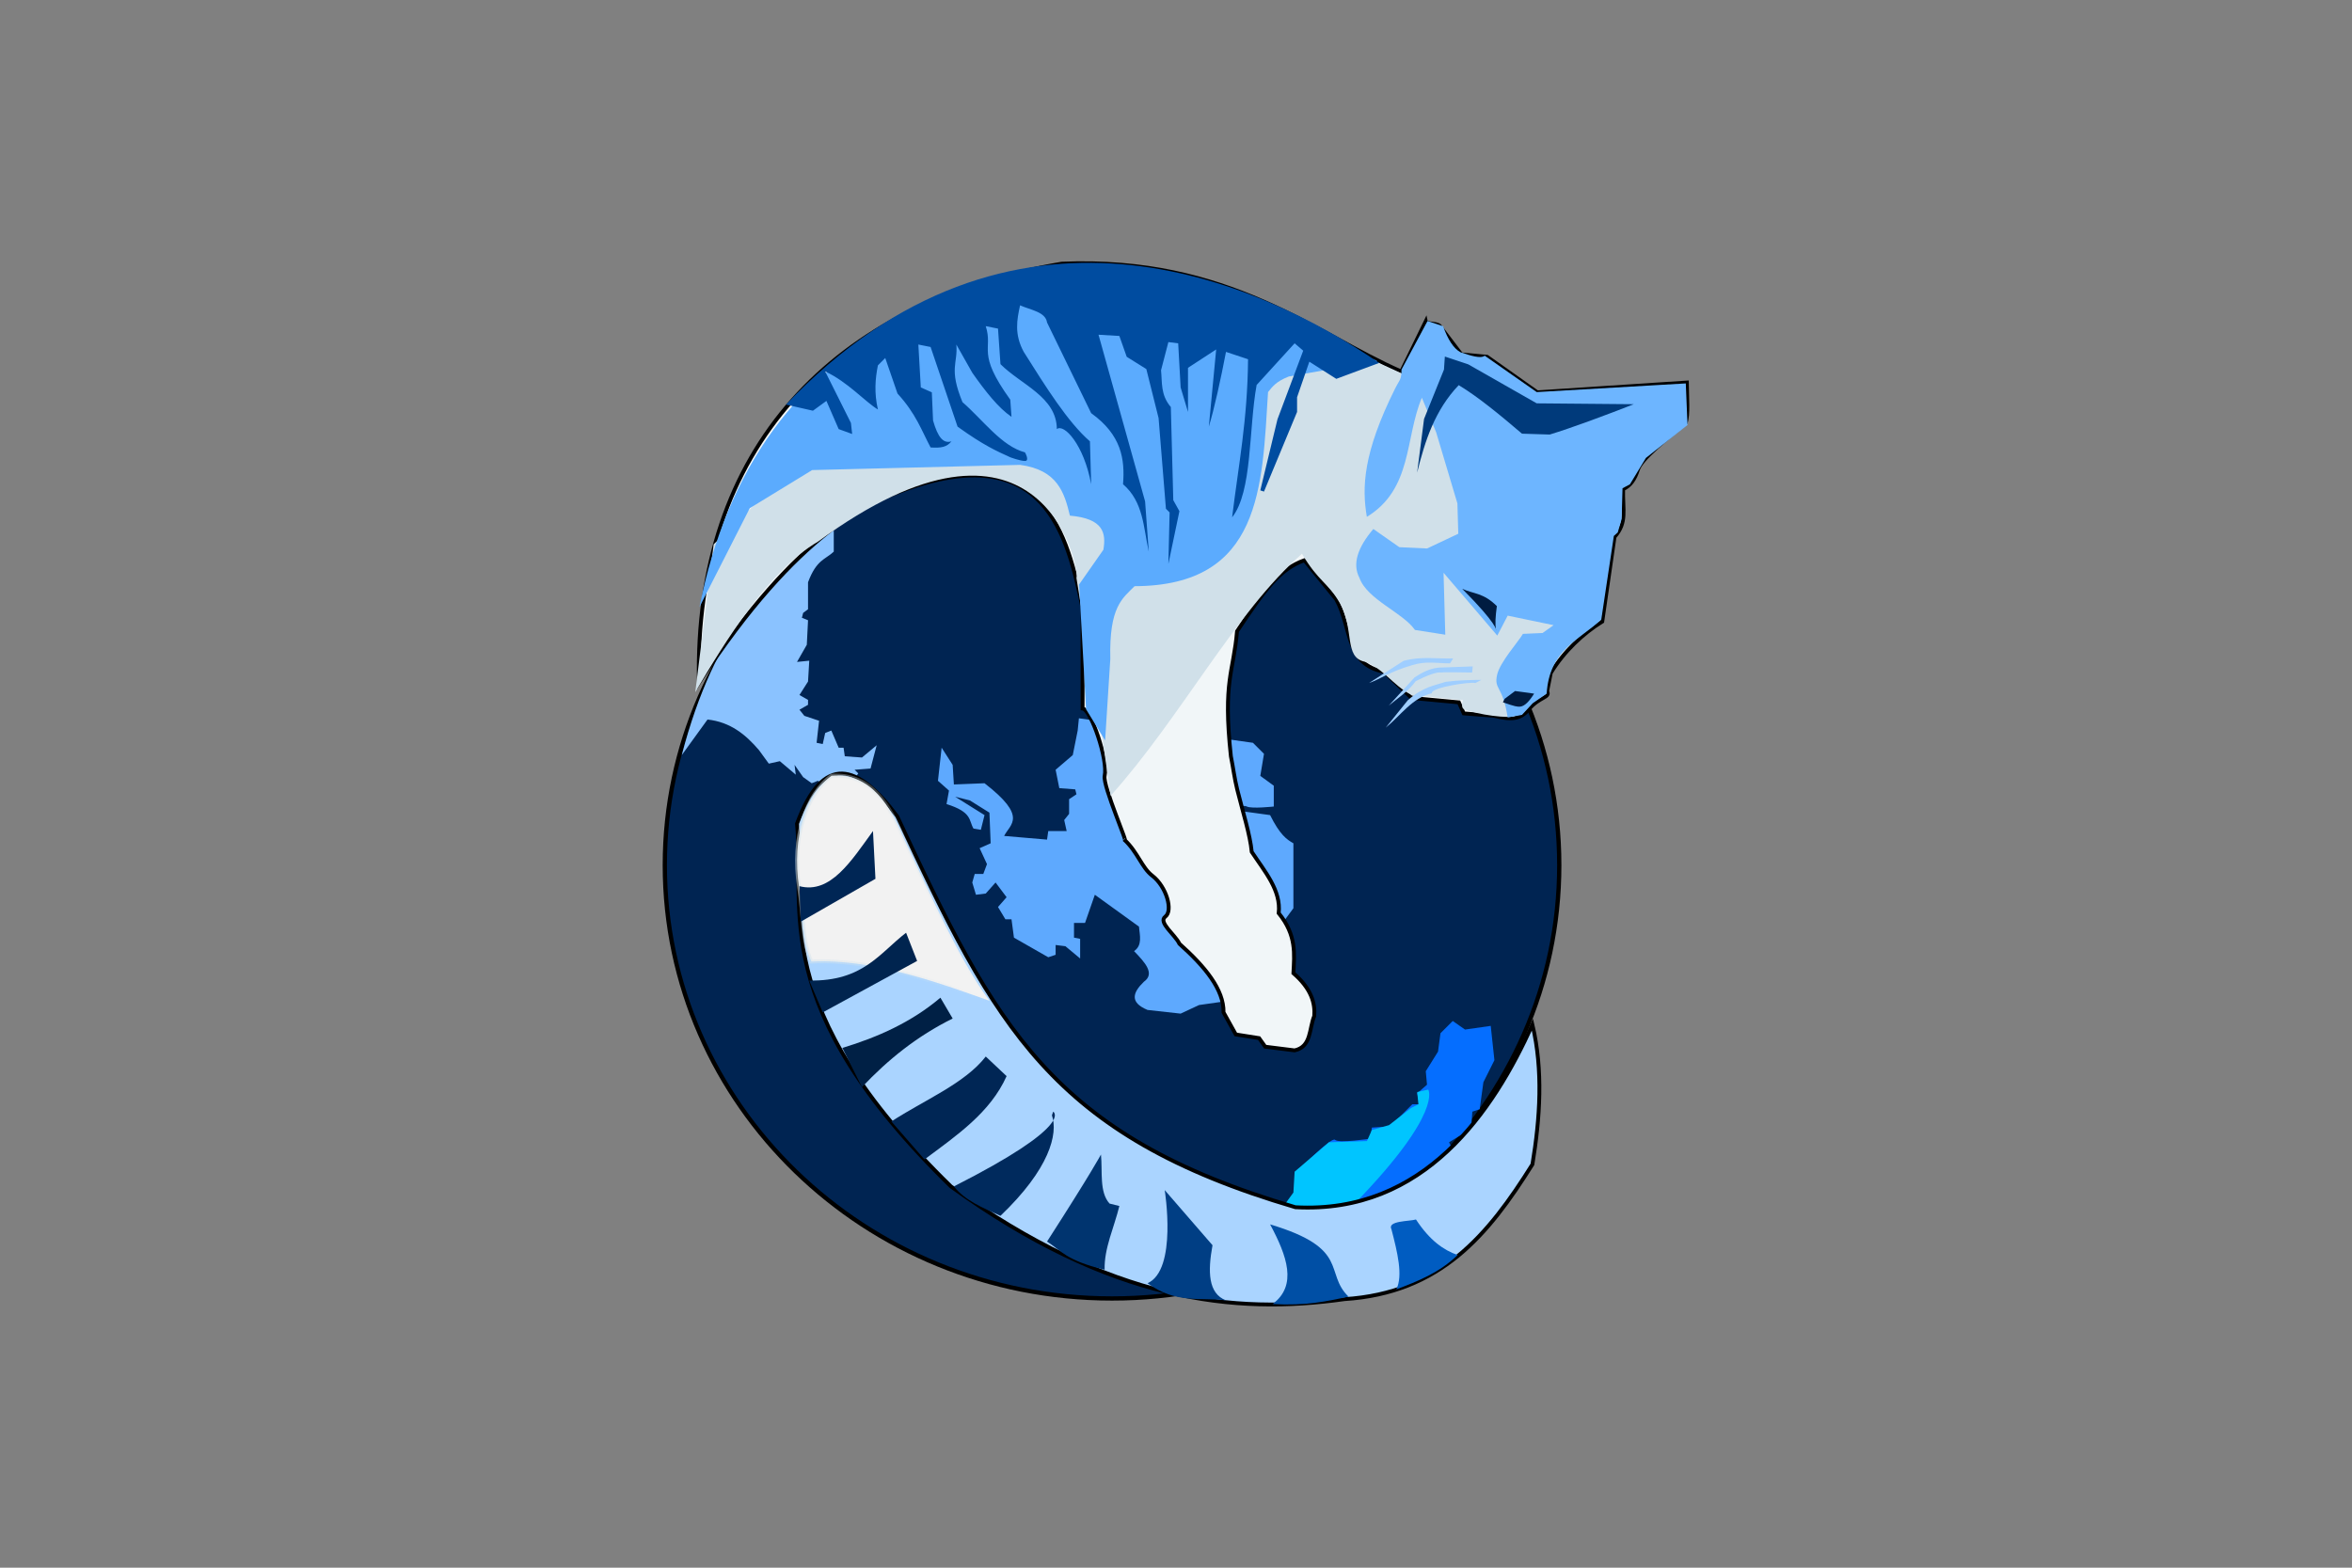 <?xml version="1.0" encoding="UTF-8"?>
<svg xmlns="http://www.w3.org/2000/svg" width="1200" height="800" viewBox="0 0 1200 800" fill="none">
  <rect x="0" y="0" width="1200" height="800" fill="#808080" stroke="none"/>
  <path d="M567.367 662.617C693.385 662.617 795.543 563.626 795.543 441.515C795.543 319.403 693.385 220.412 567.367 220.412C441.349 220.412 339.19 319.403 339.19 441.515C339.19 563.626 441.349 662.617 567.367 662.617Z" fill="#002452" stroke="black" stroke-width="2.178"></path>
  <path d="M347.853 385.31L360.983 367.175C372.691 368.45 380.507 374.912 387.249 382.809L392.251 389.686L397.879 388.436L406.009 395.314L405.384 390.312L409.762 396.565L414.138 399.692L417.267 398.44L429.772 405.32L437.901 394.69L436.025 392.813L444.154 392.187L447.283 380.306L439.778 386.559L431.022 385.935L430.398 381.557H427.897L424.144 372.801L421.015 374.052L419.766 379.68L416.639 379.056L417.891 367.801L410.386 365.298L407.887 362.171L412.263 359.67V357.169L407.885 354.668L412.263 347.789L412.887 337.157L406.635 337.783L411.637 329.028L412.263 316.521L409.134 315.269L409.762 312.77L412.261 310.893V297.135C416.639 285.454 421.017 285.637 425.394 281.501V268.37C394.327 289.984 364.332 321.362 347.853 385.31Z" fill="#8AC2FF"></path>
  <path d="M480.426 381.557L486.053 390.314L486.677 400.318L502.311 399.692C524.543 416.922 515.408 420.43 512.317 426.581L534.204 428.459L534.83 424.08H544.21L542.959 418.453L545.46 415.326V407.821L549.212 405.322L548.587 402.819L540.458 402.193L538.582 392.813L547.337 385.31L549.838 372.803L550.464 366.549L639.262 379.056L644.89 384.684L643.015 395.94L649.892 400.944V411.573C649.892 411.573 638.637 412.825 636.136 411.573C633.635 410.324 629.882 413.451 629.882 413.451L648.017 415.95C653.037 426.04 656.516 428.425 659.898 430.334V463.477L624.88 511.004L611.747 512.879L602.367 517.257L585.484 515.38C576.231 511.545 577.926 506.494 583.607 500.998C589.47 496.864 584.154 491.13 578.605 485.364C582.941 482.363 581.537 477.448 581.104 472.857L558.593 456.6L553.59 470.982H547.963V478.485L551.09 479.111V489.117L543.584 482.863L538.582 482.237V487.241L534.83 488.491L517.321 478.485L516.069 469.105H512.943L509.19 462.851L513.568 457.849L507.941 450.346L502.937 455.974L497.935 456.6L496.057 450.346L497.309 445.968H501.687L503.562 440.966L499.81 432.835L505.438 430.336L504.814 414.7L494.808 408.447L487.303 406.571L502.311 415.952L500.436 423.455L496.683 422.831C494.186 418.659 496.221 414.492 482.927 410.324L484.176 403.445L478.548 398.441L480.426 381.557Z" fill="#5EA9FE"></path>
  <path d="M356.607 348.414C353.815 229.188 424.935 154.365 541.71 134.545C627.145 130.956 670.981 170.467 714.931 189.576L727.436 163.936C727.782 165.557 732.709 164.676 734.533 166.297L745.572 180.821L758.703 182.072L784.343 200.207L860.633 195.205C860.686 202.604 861.485 211.496 860.009 215.841C850.446 223.86 837.439 234.171 835.678 239.651C834.08 244.623 831.967 247.793 828.116 249.608C827.824 260.198 830.353 266.57 823.739 273.998L817.486 317.147C807.61 323.282 797.893 332.47 791.22 343.41L789.345 352.791C791.126 356.018 785.292 355.573 780.105 361.866C775.874 366.996 771.289 367.519 762.454 365.298L746.822 364.048L744.321 358.42L724.309 356.543L719.933 355.917L706.174 342.787C686.341 339.129 689.799 320.459 681.786 305.891L665.526 285.879C652.838 290.421 645.39 300.704 631.134 322.149C629.391 342.977 623.826 347.336 628.005 385.935C629.139 391.502 629.837 397.289 631.242 402.917C634.09 414.334 637.84 426.105 638.637 434.712C645.245 444.728 653.704 454.378 652.396 465.98C661.597 477.31 660.389 486.905 659.899 496.621C669.214 504.703 671.032 512.092 670.53 518.507C667.874 524.853 669.153 534.15 660.524 536.018L645.516 534.141L642.388 529.764L630.508 527.887L624.255 516.631C624.457 504.959 614.806 493.286 601.744 481.611C599.638 477.023 590.685 470.627 594.548 467.768C598.609 464.764 595.189 452.469 587.883 446.863C582.487 442.721 580.543 434.925 573.601 428.459C576.527 432.579 562.483 400.957 563.595 395.939C565.417 387.746 556.609 361.972 552.339 361.545V310.268C544.697 273.648 533.415 223.126 460.152 250.409C445.311 255.934 407.531 270.001 356.607 348.414Z" fill="#F1F6F8" stroke="black" stroke-width="1.968"></path>
  <path d="M566.635 406.111C602.483 366.089 630.354 312.249 664.278 282.595C672.728 296.946 677.639 297.296 683.598 307.802C691.138 321.094 685.56 335.37 696.172 337.651C705.843 340.994 710.513 349.709 720.182 354.652L746.2 357.26C747.109 356.158 744.645 360.939 747.066 361.962C753.237 364.572 770.797 367.087 773.111 365.17L801.858 311.132L762.459 212.193L684.29 176.439L419.136 224.586L364.106 277.764L354.726 353.228C369.936 327.318 392.318 291.011 417.261 276.456C529.182 194.34 550.883 286.964 549.212 295.045L562.345 376.02L566.635 406.111Z" fill="#D0E0E9"></path>
  <path d="M655.522 615.436L661.15 607.931V598.551C661.15 598.551 679.285 579.79 681.162 581.668C683.037 583.543 699.295 581.042 699.295 581.042L699.92 575.414L709.301 574.788L720.556 563.533H724.309L723.059 557.905L728.061 553.527L727.435 546.648L733.689 536.642L734.94 527.263L741.194 521.01L747.447 525.386L760.578 523.511L762.455 541.02L756.828 552.275L754.95 566.034L751.198 567.285L750.574 576.04L739.319 582.917L741.194 586.67C726.3 609.925 695.381 617.15 655.522 615.436Z" fill="#056EFF"></path>
  <path d="M691.792 613.559C736.418 567.411 728.687 556.028 728.687 556.028L723.059 557.279L723.683 563.533L719.933 565.408L708.677 574.165L699.921 576.664L697.42 582.291L678.033 582.917L660.524 597.927L659.899 608.557L654.896 615.436C670.737 618.352 680.7 615.393 691.792 613.559Z" fill="#00C5FF"></path>
  <path d="M457.741 416.575C507.954 524.04 536.233 579.393 660.935 616.062C726.697 619.639 761.959 567.073 781.853 522.885C787.391 546.112 785.726 570.731 781.853 594.177C759.185 630.364 734.907 659.846 685.867 662.963C629.957 670.887 566.572 664.351 485.168 605.432C390.714 513.253 410.871 464.144 406.633 420.326C419.992 384.021 437.751 389.672 457.741 416.575Z" fill="#AAD4FF" stroke="black" stroke-width="1.964"></path>
  <path d="M414.03 490.707C445.978 488.944 482.681 502.901 504.81 510.693C490.603 491.527 476.555 460.639 460.526 426.664C454.347 412.004 444.754 394.295 424.276 395.869C411.741 404.822 403.599 426.973 407.755 453.036C409.736 465.169 409.38 481.604 414.03 490.707Z" fill="#F2F2F2" stroke="url(#paint0_linear_149_1363)" stroke-width="1.968"></path>
  <path d="M407.885 452.221C423.77 456.354 434.353 439.279 445.406 424.083L446.657 448.469L408.511 470.356L407.885 452.221Z" fill="#002655"></path>
  <path d="M419.766 516.632L467.917 490.368L462.289 475.984C448.731 486.376 440.418 500.848 412.887 500.372L419.766 516.632Z" fill="#00244F"></path>
  <path d="M429.772 534.766C447.962 529.253 465.089 521.588 479.8 509.126L486.054 519.758C467.913 528.717 452.923 540.823 439.778 554.778L429.772 534.766Z" fill="#002045"></path>
  <path d="M454.786 572.287C471.325 561.484 492.321 552.909 502.937 539.145L513.569 549.149C505.227 567.823 488.067 579.444 471.669 591.672L454.786 572.287Z" fill="#002655"></path>
  <path d="M486.677 605.43C548.071 574.314 537.664 567.474 537.331 567.285L536.705 569.16C539.936 578.645 535.47 596.542 510.442 620.44C501.532 616.426 492.36 612.671 486.677 605.43Z" fill="#002A5D"></path>
  <path d="M534.204 633.571C557.185 597.849 561.532 589.452 561.719 589.171C562.571 597.984 560.796 608.339 566.097 614.185L571.099 615.436C568.482 626.275 563.24 637.115 563.594 647.954C543.826 643.16 541.646 638.365 534.204 633.571Z" fill="#00346F"></path>
  <path d="M585.482 654.833C600.86 648.034 594.238 607.308 594.238 607.308L618.627 635.446C616.167 648.9 616.372 660.071 625.504 663.587C612.367 661.887 600.124 665.561 585.482 654.833Z" fill="#003E84"></path>
  <path d="M648.017 624.816C689.214 637.115 675.396 649.413 688.039 661.712C677.167 663.988 666.616 666.424 649.269 665.464C662.067 655.98 656.644 640.891 648.017 624.816Z" fill="#004FA5"></path>
  <path d="M722.434 622.315C729.521 633.097 736.607 637.971 743.695 640.45C734.348 649.512 723.408 653.792 712.428 657.959C715.871 650.954 713.018 639.224 709.927 627.317C707.605 622.894 719.157 623.299 722.434 622.315Z" fill="#005CC1"></path>
  <path d="M697.372 263.756C694.814 248.736 695.393 231.19 711.804 198.253C714.136 193.572 715.011 194.015 715.059 188.584L728.325 163.822L736.285 166.474C738.673 173.131 741.558 177.799 745.128 179.741C750.523 181.598 755.596 183.133 757.509 181.51L784.04 200.082L860.096 195.658L860.981 216.884L839.753 233.689L831.573 247.174L827.815 249.163L827.372 264.862L825.382 271.716L823.393 273.485L816.98 316.155C805.847 326.584 790.461 331.594 789.123 353.962L782.049 358.826L776.519 364.794L769.225 366.122C766.692 349.605 762.135 352.088 763.825 344.383C765.242 337.913 774.835 327.279 776.997 323.467L787.013 323.025L792.661 319.03L769.225 314.164L763.918 324.335L736.503 292.277L737.389 323.892L721.91 321.46C715.674 312.54 697.569 305.968 693.61 294.929C689.859 287.826 692.648 279.409 700.686 269.947L713.951 279.232L728.101 279.895L744.02 272.379L743.577 256.902L732.745 220.643L725.448 202.954C716.739 223.5 720.753 249.5 697.368 263.756H697.372Z" fill="#6DB5FF"></path>
  <path d="M356.888 309.742L382.536 259.334L414.374 239.877L520.497 237.225C539.519 239.824 543.028 251.29 545.877 263.132C563.071 264.628 564.395 272.074 562.947 280.558L550.566 298.247L554.102 361.921L563.831 377.84L566.485 336.273C565.824 309.532 572.695 305.38 578.866 299.13C643.755 298.929 643.93 248.394 646.962 200.081C649.158 197.427 650.831 194.774 657.574 192.122L702.677 184.162C501.943 101.157 384.445 170.504 356.888 309.742Z" fill="#5BABFE"></path>
  <path d="M401.005 206.461L414.764 209.588L421.643 204.584L427.897 218.968L434.774 221.469L434.15 215.841L421.017 189.576C432.238 194.645 441.614 205.225 447.907 208.962C445.959 200.483 446.543 193.271 447.907 186.451L451.659 182.698L457.913 200.833C467.36 211.138 470.17 219.649 474.796 228.348C480.361 228.702 483.094 228.098 485.428 225.219C481.258 226.51 478.482 223.134 476.048 214.59L475.422 200.205L469.794 197.706L468.543 175.819L474.796 177.069L488.555 217.716C501.943 227.354 508.531 230.192 515.444 233.35C515.444 233.35 520.448 235.227 522.949 235.227C525.448 235.227 522.949 230.849 522.949 230.849C510.973 227.681 501.546 214.316 491.056 205.209C483.948 187.885 488.793 185.675 487.929 175.819L496.058 190.203C502.728 199.704 509.399 208.175 516.07 212.714L515.444 203.958C497.931 179.589 506.837 178.706 502.937 166.439L509.19 167.688L510.442 185.825C520.938 196.353 539.086 202.512 539.206 218.968C542.861 216.008 553.012 226.937 556.717 247.107L556.092 225.221C544.836 215.467 533.581 197.449 522.323 179.57C517.408 170.577 518.834 163.168 520.448 155.807C525.782 158.227 533.435 159.099 534.204 164.563L556.715 210.837C572.19 221.923 574.008 234.371 572.975 247.109C583.477 256.123 583.384 269.376 586.108 281.501L584.232 255.861L560.468 170.815L571.1 171.441L574.852 182.073L584.858 188.326L591.112 213.34L594.862 259.616L596.74 261.491L596.114 287.755L601.742 260.865L598.615 255.237L597.363 207.71C592.037 201.459 593.015 195.205 592.361 188.952L596.114 174.568L601.116 175.193L602.367 197.704L606.12 210.213V187.7L620.502 178.32L616.75 217.716C619.436 209.003 622.895 193.283 625.506 179.572L636.762 183.322C636.502 214.306 631.866 237.473 628.631 263.992C639.046 250.81 637.01 219.035 641.138 196.455L660.524 175.193L664.902 178.946L651.77 213.964L643.013 250.235L644.89 250.859L661.774 210.213V202.708L668.029 184.574L681.786 193.33L703.673 185.199C641.764 142.983 515.851 86.009 401.005 206.461Z" fill="#004CA0"></path>
  <path d="M723.018 241.206L726.556 213.789L736.725 188.584L737.168 181.953L749.107 185.931L784.04 205.829L833.564 206.272C819.371 211.837 801.848 218.358 790.673 221.748L776.523 221.306C765.335 211.768 754.268 202.596 744.242 196.544C732.101 209.259 727.011 224.999 723.018 241.206Z" fill="#003A7B"></path>
  <path d="M746.011 300.457C764.366 318.914 763.357 321.632 763.257 321.683C762.794 318.052 762.928 315.142 763.699 309.302C756.82 302.422 751.846 303.154 746.011 300.457ZM767.68 356.614L772.985 352.635L782.714 353.962C780.354 357.755 777.997 360.329 775.638 360.593C774.162 360.741 772.826 360.514 766.795 358.383L767.68 356.614Z" fill="#001C41"></path>
  <path d="M751.082 343.196C735.135 342.883 735.448 343.196 735.448 343.196C732.963 342.763 728.124 344.686 722.317 347.574C718.372 353.025 713.262 356.144 708.559 360.081L721.692 345.697C725.186 343.46 728.756 341.299 733.886 340.695C740.936 340.486 745.907 340.278 751.395 340.069L751.082 343.196ZM739.826 338.507C733.459 338.536 727.557 337.167 720.44 339.446C708.734 342.865 704.297 346.581 698.553 348.513L716.064 337.257C725.194 334.774 732.998 336.27 741.389 336.006L739.826 338.507Z" fill="#9FCEFF"></path>
  <path d="M752.703 348.574C750.745 347.702 729.909 350.807 730.53 353.777C720.475 356.118 714.625 365.141 706.996 371.337L718.252 357.354C726.044 350.461 731.615 349.92 737.693 347.925C744.932 347.022 750.3 347.01 755.773 346.949L752.703 348.574Z" fill="#9FCEFF"></path>
  <defs>
    <linearGradient id="paint0_linear_149_1363" x1="406.66" y1="453.233" x2="504.81" y2="453.233" gradientUnits="userSpaceOnUse">
      <stop stop-color="#D4E3EB" stop-opacity="0.498"></stop>
      <stop offset="1" stop-color="#D4E3EB" stop-opacity="0"></stop>
    </linearGradient>
  </defs>
</svg>
